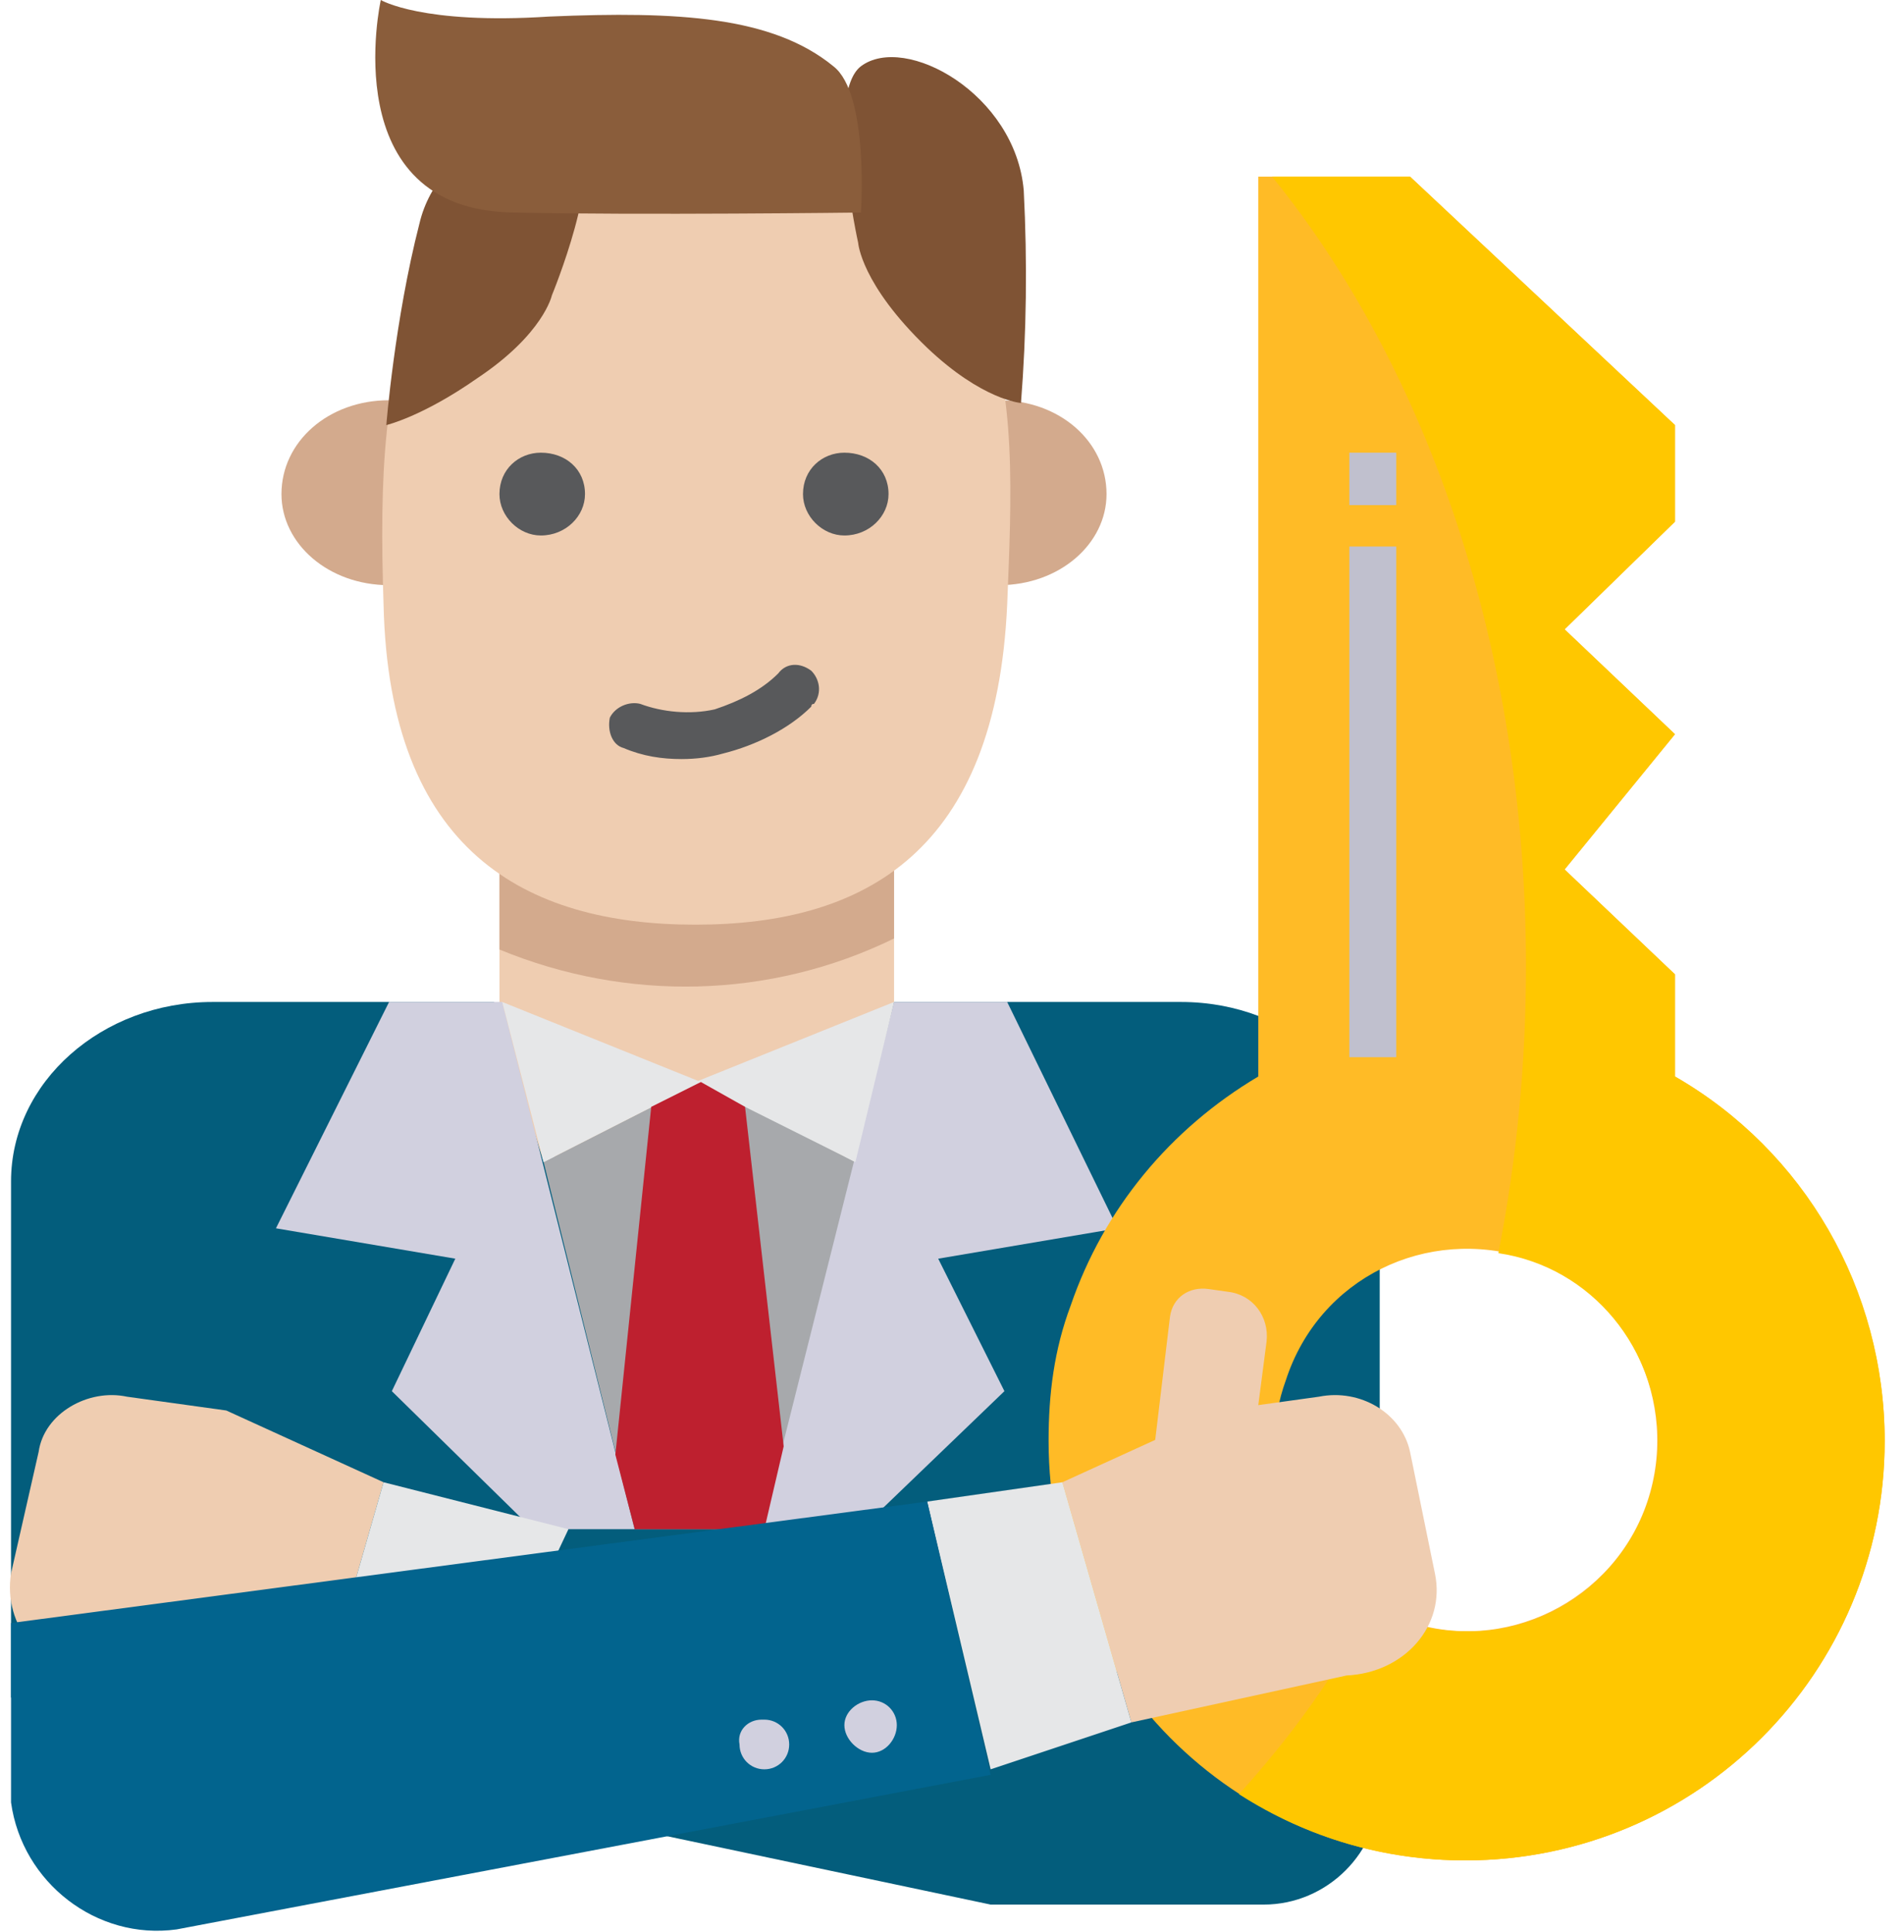 <svg version="1.2" xmlns="http://www.w3.org/2000/svg" viewBox="0 0 69 70" width="69" height="70"><style>.a{fill:#efcdb1}.b{fill:#d3aa8d}.c{fill:#58595b}.d{fill:#7f5334}.e{fill:#8a5d3b}.f{fill:#035d7c}.g{fill:#a7a9ac}.h{fill:#d1d0df}.i{fill:#e6e7e8}.j{fill:#be202f}.k{fill:#ffbb26}.l{fill:#ffc700}.m{fill:#c0c0ce}.n{fill:#02648e}</style><path class="a" d="m18.1 30.6h14.3v11.3h-14.3z"/><path class="b" d="m32.4 31.2v2.8c-4.5 2.2-9.7 2.3-14.3 0.4v-2.8c2.1 0.9 4.4 1.5 6.7 1.4 2.7 0 5.4-0.6 7.6-1.8z"/><path class="b" d="m36.2 21.2c2.2 0 3.9-1.5 3.9-3.3 0-1.9-1.7-3.4-3.9-3.4z"/><path class="b" d="m14.1 21.2c-2.2 0-3.9-1.5-3.9-3.3 0-1.9 1.7-3.4 3.9-3.4z"/><path class="a" d="m36.5 21.9c-0.4 8.9-5.1 11.6-11.3 11.6-6.2 0-11.1-2.7-11.3-11.6-0.3-9 0.5-16 11.3-16 12.2 0 11.6 8.4 11.3 16z"/><path class="c" d="m24.7 27.5c-0.7 0-1.4-0.1-2.1-0.4-0.4-0.1-0.6-0.6-0.5-1.1 0.2-0.4 0.7-0.6 1.1-0.5 0.8 0.3 1.8 0.4 2.7 0.2 0.9-0.3 1.7-0.7 2.3-1.3 0.3-0.4 0.8-0.4 1.2-0.1 0.3 0.3 0.4 0.8 0.1 1.2q-0.1 0-0.1 0.1c-0.8 0.8-2 1.4-3.2 1.7q-0.7 0.2-1.5 0.2z"/><path fill-rule="evenodd" class="c" d="m30.6 19.4c-0.8 0-1.5-0.7-1.5-1.5 0-0.9 0.7-1.5 1.5-1.5 0.9 0 1.6 0.6 1.6 1.5 0 0.8-0.7 1.5-1.6 1.5z"/><path fill-rule="evenodd" class="c" d="m19.6 19.4c-0.8 0-1.5-0.7-1.5-1.5 0-0.9 0.7-1.5 1.5-1.5 0.9 0 1.6 0.6 1.6 1.5 0 0.8-0.7 1.5-1.6 1.5z"/><path class="d" d="m31.1 8.8c0 0 0.1 1.5 2.5 3.8 2 1.9 3.4 2 3.4 2q0.3-3.8 0.1-7.7c-0.3-3.5-4.3-5.7-5.9-4.5-1.3 1-0.1 6.4-0.1 6.4z"/><path class="d" d="m20 10.7c0 0-0.3 1.4-2.7 3-2 1.4-3.3 1.7-3.3 1.7 0 0 0.3-3.8 1.2-7.3 0.7-3 4.5-4.4 5.7-3 1 1-0.9 5.6-0.9 5.6z"/><path class="e" d="m31.2 7.7c0 0-8.1 0.1-12.6 0-6.5-0.1-4.8-7.7-4.8-7.7 0 0 1.5 0.9 6.1 0.6 4.7-0.2 8.1 0 10.3 1.8 1.3 1 1 5.3 1 5.3z"/><path class="f" d="m50 42.8v22c0 2.3-1.9 4.2-4.2 4.2q-0.1 0-0.2 0h-9.7l-35.5-7.5v-18.7c0-3.6 3.3-6.5 7.3-6.5h10.2l1.8 5.8h11.3l1.4-5.8h10.4c4 0 7.2 2.9 7.2 6.5z"/><path class="g" d="m23 55.4h4.7l3.3-13.3-5.6-2.9-5.7 2.9z"/><path class="h" d="m32.4 36.3l-4.8 19.1h3.6l5.2-5-2.4-4.8 6.5-1.1-4-8.2z"/><path class="i" d="m31 42.1l-5.8-2.9 7.2-2.9z"/><path class="h" d="m18.2 36.3l4.8 19.1h-3.7l-5.1-5 2.3-4.8-6.5-1.1 4.1-8.2z"/><path class="i" d="m19.7 42.1l5.7-2.9-7.2-2.9z"/><path class="j" d="m23.6 40.1l-1.3 12.6 0.7 2.7h4.7l0.7-3-1.4-12.3-1.6-0.9z"/><path class="k" d="m53.1 67.4c8.4 0 15.2-6.8 15.2-15.2 0-5.4-2.9-10.5-7.6-13.2v-3.7l-4-3.8 4-4.9-4-3.8 4-3.9v-3.5l-9.6-9h-5.5v32.6c-3.2 1.9-5.6 4.8-6.8 8.3-0.6 1.6-0.8 3.2-0.8 4.9 0 8.4 6.7 15.2 15.1 15.2zm-6.5-17.4c1.2-3.7 5.1-5.6 8.8-4.4 3.6 1.2 5.5 5.2 4.3 8.8-1.2 3.6-5.2 5.6-8.8 4.3-2.8-0.9-4.6-3.5-4.7-6.5q0-1.1 0.4-2.2z"/><path class="l" d="m68.3 52.2c0 8.4-6.8 15.2-15.2 15.2-2.9 0-5.7-0.8-8.2-2.4 1.9-2.1 3.5-4.3 4.8-6.8 1.1 0.6 2.2 0.9 3.4 0.9 3.8 0.1 6.9-3 7-6.8 0-3.4-2.4-6.4-5.8-6.9q1-5.1 1-10.4c0-11.5-3.6-21.7-9.2-28.6h5l9.6 9v3.5l-4 3.9 4 3.8-4 4.9 4 3.8v3.7c4.7 2.7 7.6 7.7 7.6 13.2z"/><path fill-rule="evenodd" class="m" d="m50.6 19.8v18.5h-1.7v-18.5z"/><path fill-rule="evenodd" class="m" d="m50.6 16.4v1.9h-1.7v-1.9z"/><path class="a" d="m13.9 53.7l-5.7-2.6-3.6-0.5c-1.4-0.3-3 0.6-3.2 2l-1 4.4c-0.3 1.9 1.1 3.6 3.1 3.7l7.9 1.7z"/><path class="i" d="m11.4 62.4l5.1 1.7 4.1-8.7-6.7-1.7z"/><path class="a" d="m43.8 46.7l0.7 0.1c0.9 0.1 1.5 0.9 1.4 1.8l-0.6 4.6c0 0.1-0.2 0.2-0.3 0.2l-3-0.4c-0.1 0-0.3-0.2-0.2-0.3l0.6-5c0.1-0.7 0.7-1.1 1.4-1z"/><path class="a" d="m38.5 53.7l5.7-2.6 3.6-0.5c1.5-0.3 3 0.6 3.3 2l0.9 4.4c0.4 1.9-1.1 3.6-3.2 3.7l-7.8 1.7z"/><path class="i" d="m41 62.4l-5.1 1.7-2.3-9.7 4.9-0.7z"/><path class="n" d="m35.9 64.3l-29.5 5.6c-2.9 0.4-5.6-1.7-6-4.6q0-0.4 0-0.8v-5.7l33.2-4.4z"/><path fill-rule="evenodd" class="h" d="m31.6 63.5c-0.5 0-1-0.5-1-1 0-0.5 0.5-0.9 1-0.9 0.5 0 0.9 0.4 0.9 0.9 0 0.5-0.4 1-0.9 1z"/><path class="h" d="m28.6 63.2c0 0.5-0.4 0.9-0.9 0.9-0.5 0-0.9-0.4-0.9-0.9-0.1-0.5 0.3-0.9 0.8-0.9h0.1c0.5 0 0.9 0.4 0.9 0.9z"/></svg>